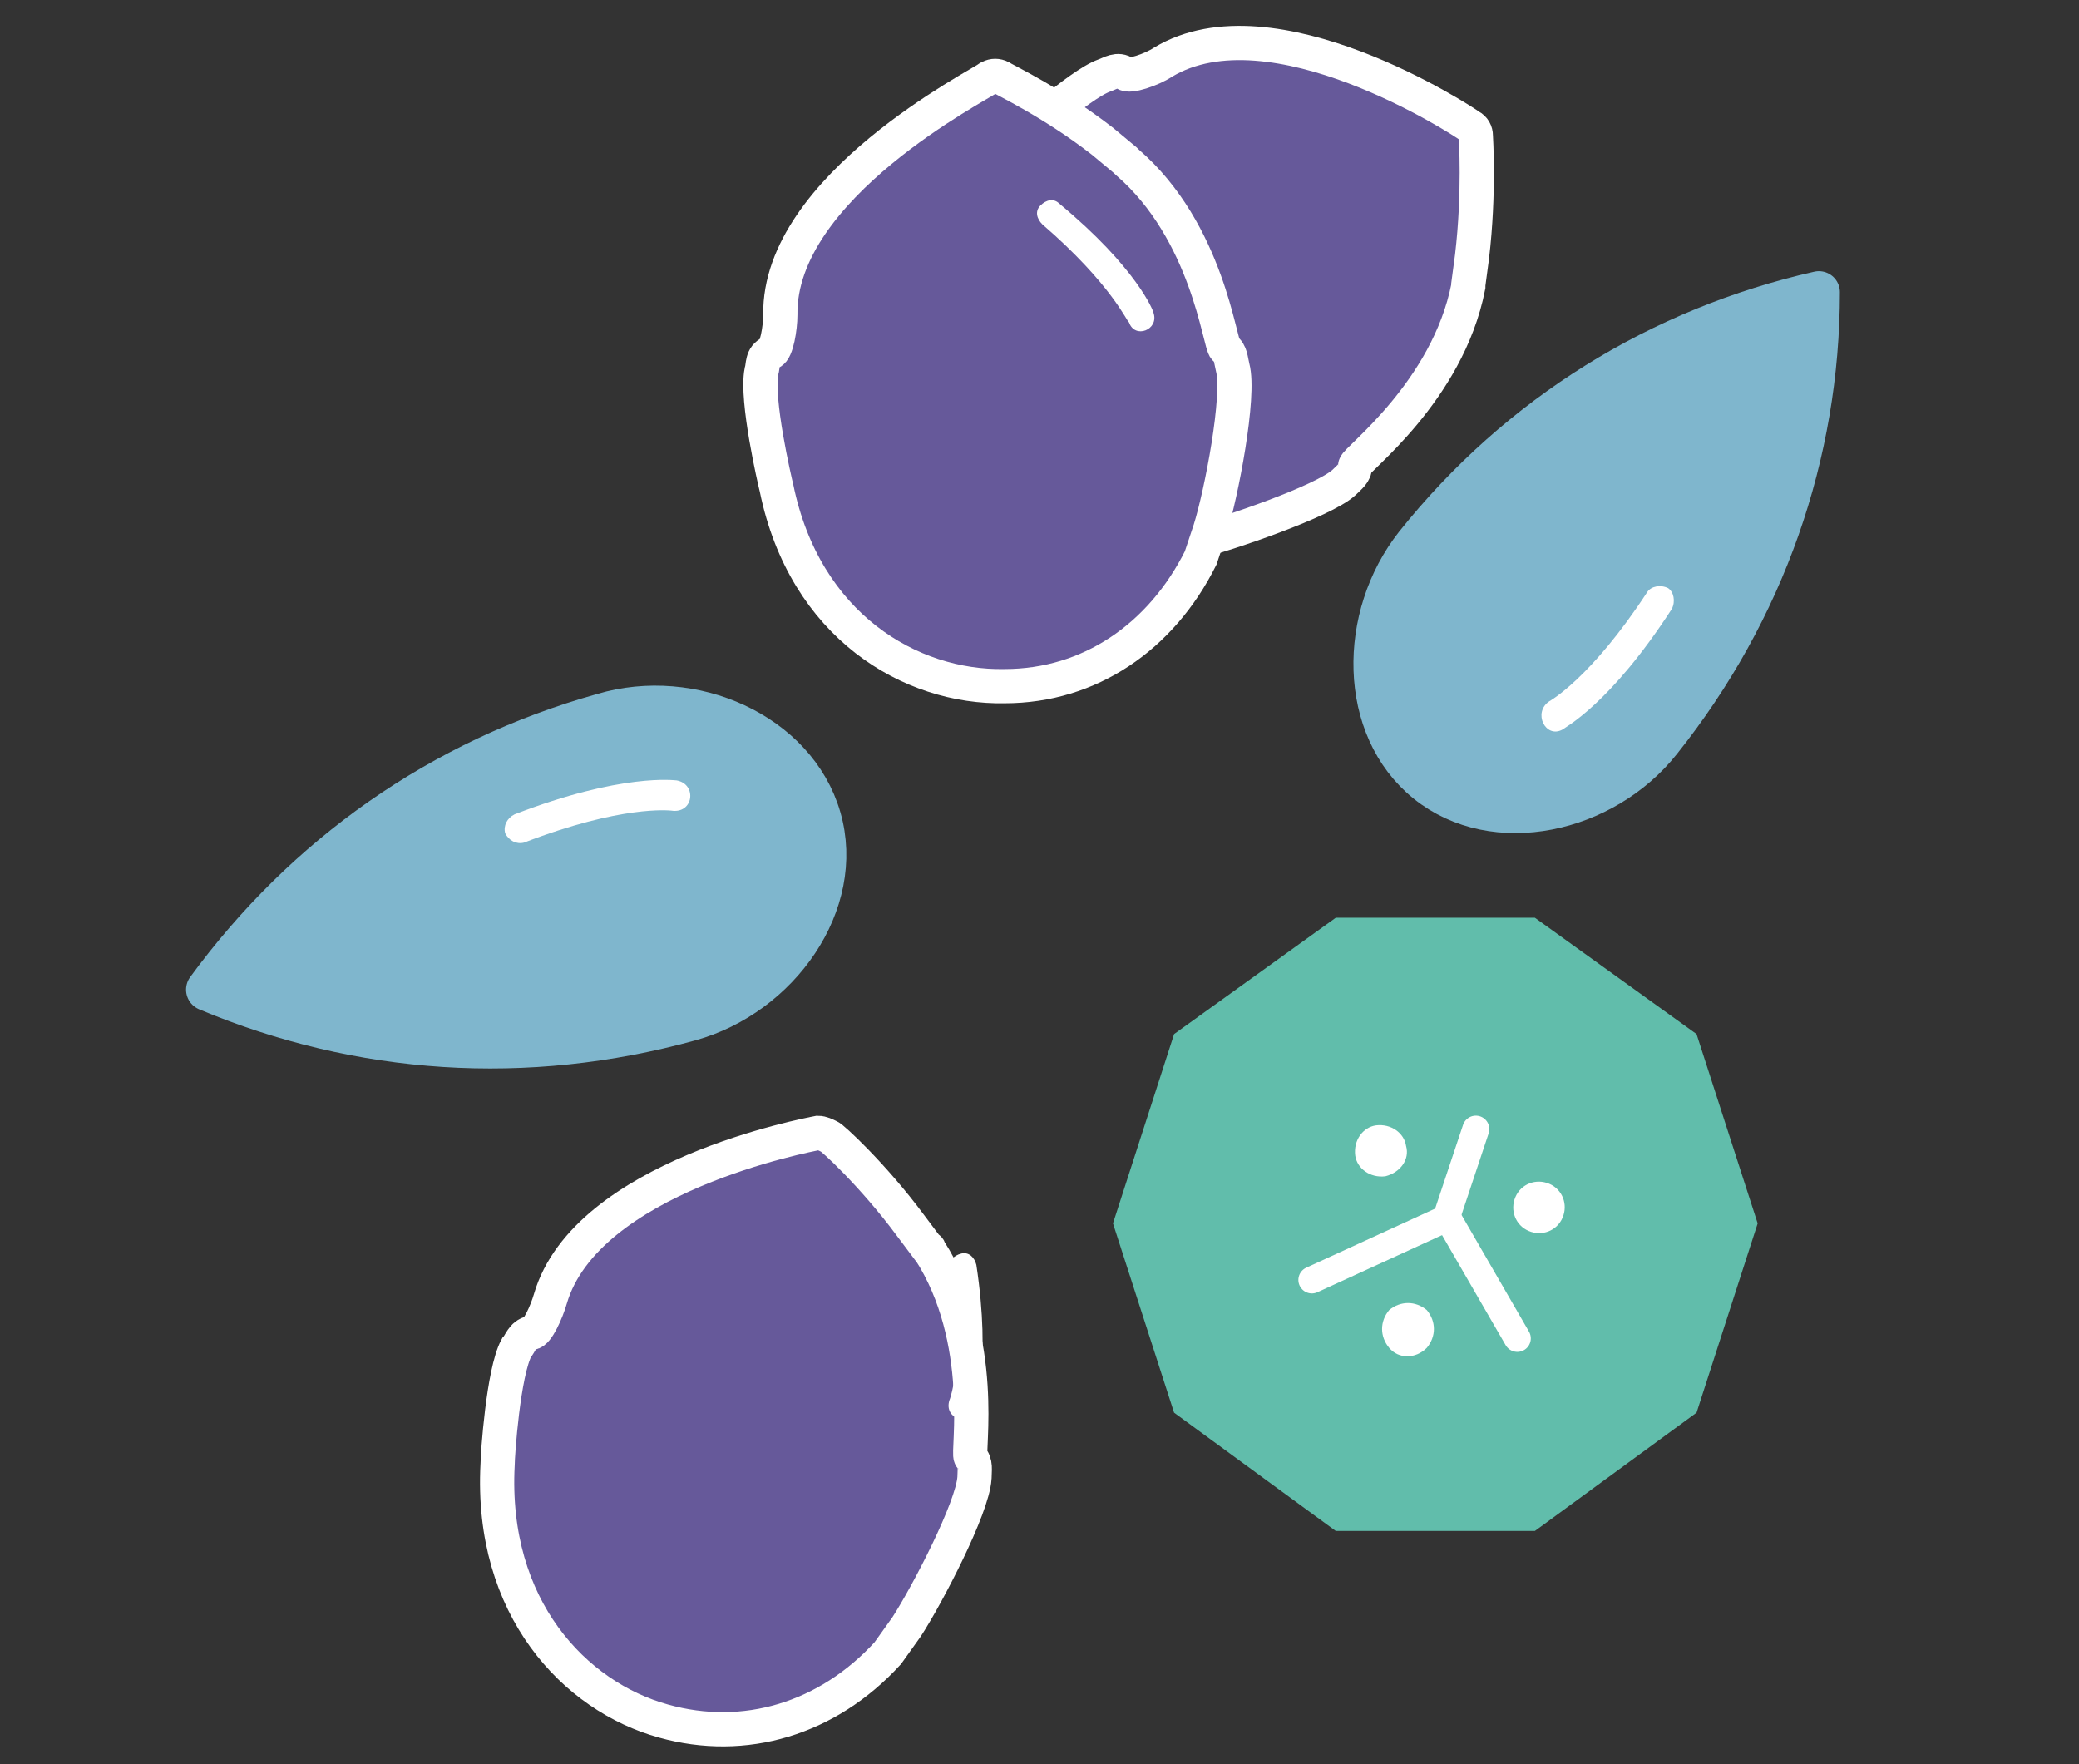 <?xml version="1.0" encoding="utf-8"?>
<!-- Generator: Adobe Illustrator 23.0.3, SVG Export Plug-In . SVG Version: 6.00 Build 0)  -->
<svg version="1.1" id="Calque_1" xmlns="http://www.w3.org/2000/svg" xmlns:xlink="http://www.w3.org/1999/xlink" x="0px" y="0px"
	 viewBox="0 0 110.3 93.6" style="enable-background:new 0 0 110.3 93.6;" xml:space="preserve">
<rect x="0" y="0" width="110.3" height="93.6" fill="#333333" stroke="none"/>
<style type="text/css">
	.st0{fill:#7FB6CD;}
	.st1{fill:none;stroke:#7FB6CD;stroke-width:2.229;stroke-linecap:round;stroke-linejoin:round;stroke-miterlimit:10;}
	.st2{fill:#FFFFFF;}
	.st3{fill:none;stroke:#7FB6CD;stroke-width:2.259;stroke-linecap:round;stroke-linejoin:round;stroke-miterlimit:10;}
	.st4{fill:#66599A;}
	.st5{fill:none;stroke:#FFFFFF;stroke-width:1.816;stroke-miterlimit:10;}
	.st6{fill:#61BDAB;}
	.st7{fill:none;stroke:#61BDAB;stroke-width:1.431;stroke-linecap:round;stroke-miterlimit:10;}
	.st8{fill:none;stroke:#FFFFFF;stroke-width:1.431;stroke-linecap:round;stroke-miterlimit:10;}
</style>
<path class="st0" d="M75.7,41.5L75.7,41.5c3.6,2.9,9.4,1.6,12.4-2.2c5.5-6.9,8.4-15.2,8.4-23.8c-8.4,1.9-15.9,6.5-21.4,13.4
	C72.1,32.7,72.1,38.6,75.7,41.5"/>
<path class="st1" d="M75.7,41.5L75.7,41.5c3.6,2.9,9.4,1.6,12.4-2.2c5.5-6.9,8.4-15.2,8.4-23.8c-8.4,1.9-15.9,6.5-21.4,13.4
	C72.1,32.7,72.1,38.6,75.7,41.5z"/>
<path class="st2" d="M82.9,38.7c0.1-0.1,2.5-1.3,5.8-6.4c0.2-0.4,0.1-0.9-0.2-1.1c-0.4-0.2-0.9-0.1-1.1,0.2c-3,4.6-5.2,5.8-5.2,5.8
	C81.3,37.8,82,39.2,82.9,38.7"/>
<path class="st0" d="M43.5,43.4L43.5,43.4c-1.3-4.5-6.8-6.9-11.5-5.5c-8.6,2.4-15.8,7.5-21,14.6c8.1,3.4,16.9,4,25.6,1.6
	C41.3,52.8,44.8,47.9,43.5,43.4"/>
<path class="st3" d="M43.5,43.4L43.5,43.4c-1.3-4.5-6.8-6.9-11.5-5.5c-8.6,2.4-15.8,7.5-21,14.6c8.1,3.4,16.9,4,25.6,1.6
	C41.3,52.8,44.8,47.9,43.5,43.4z"/>
<path class="st2" d="M35.9,41.4c-0.1,0-2.9-0.4-8.6,1.8c-0.4,0.2-0.6,0.6-0.5,1c0.2,0.4,0.6,0.6,1,0.5c5.2-2,7.7-1.7,7.8-1.7
	C36.8,43.2,37,41.6,35.9,41.4"/>
<path class="st4" d="M63.3,28.8c1.9-0.5,6.9-2.2,8-3.2c0.3-0.3,0.6-0.5,0.6-0.9c0-0.3,4.9-3.9,6-9.5c0,0,0-0.1,0-0.1l0.2-1.5
	c0.4-3.4,0.2-6.3,0.2-6.4c0-0.2-0.1-0.4-0.3-0.5c-0.4-0.3-10.5-6.9-16.3-3.4c-0.6,0.4-1.8,0.8-2,0.6c-0.4-0.3-0.8,0-1.1,0.1
	c-1.4,0.5-4.6,3.5-5,3.8c-5.6,5-5.6,11.5-3.1,15.7c2.3,3.9,6.4,5.9,11.1,5.6L63.3,28.8z"/>
<path class="st5" d="M63.3,28.8c1.9-0.5,6.9-2.2,8-3.2c0.3-0.3,0.6-0.5,0.6-0.9c0-0.3,4.9-3.9,6-9.5c0,0,0-0.1,0-0.1l0.2-1.5
	c0.4-3.4,0.2-6.3,0.2-6.4c0-0.2-0.1-0.4-0.3-0.5c-0.4-0.3-10.5-6.9-16.3-3.4c-0.6,0.4-1.8,0.8-2,0.6c-0.4-0.3-0.8,0-1.1,0.1
	c-1.4,0.5-4.6,3.5-5,3.8c-5.6,5-5.6,11.5-3.1,15.7c2.3,3.9,6.4,5.9,11.1,5.6L63.3,28.8z"/>
<path class="st4" d="M64.2,28.1c0.6-1.9,1.6-7.1,1.2-8.6c-0.1-0.4-0.1-0.8-0.4-1c-0.3-0.2-0.9-6.2-5.2-9.9c0,0-0.1-0.1-0.1-0.1
	l-1.2-1c-2.7-2.1-5.3-3.3-5.4-3.4c-0.2-0.1-0.4-0.1-0.6,0C52,4.5,41.3,9.9,41.4,16.7c0,0.7-0.2,1.9-0.5,2c-0.5,0.2-0.4,0.7-0.5,1
	c-0.3,1.5,0.7,5.8,0.8,6.2c1.5,7.3,7.1,10.6,12.1,10.5c4.5,0,8.3-2.6,10.4-6.8L64.2,28.1z"/>
<path class="st5" d="M64.2,28.1c0.6-1.9,1.6-7.1,1.2-8.6c-0.1-0.4-0.1-0.8-0.4-1c-0.3-0.2-0.9-6.2-5.2-9.9c0,0-0.1-0.1-0.1-0.1
	l-1.2-1c-2.7-2.1-5.3-3.3-5.4-3.4c-0.2-0.1-0.4-0.1-0.6,0C52,4.5,41.3,9.9,41.4,16.7c0,0.7-0.2,1.9-0.5,2c-0.5,0.2-0.4,0.7-0.5,1
	c-0.3,1.5,0.7,5.8,0.8,6.2c1.5,7.3,7.1,10.6,12.1,10.5c4.5,0,8.3-2.6,10.4-6.8L64.2,28.1z"/>
<path class="st2" d="M61.2,16.6c0-0.1-0.9-2.4-5-5.8c-0.3-0.3-0.7-0.2-1,0.1c-0.3,0.3-0.2,0.7,0.1,1c3.7,3.2,4.5,5.2,4.6,5.2
	C60.2,18,61.5,17.5,61.2,16.6"/>
<path class="st4" d="M48.1,86.3c1.1-1.7,3.5-6.3,3.6-7.9c0-0.4,0.1-0.8-0.2-1.1c-0.2-0.2,0.9-6.2-2.2-11c0,0,0-0.1-0.1-0.1l-0.9-1.2
	c-2-2.7-4.2-4.7-4.3-4.7c-0.2-0.1-0.4-0.2-0.6-0.2c-0.5,0.1-12.3,2.3-14.2,8.8c-0.2,0.7-0.7,1.8-1,1.8c-0.5,0.1-0.6,0.6-0.8,0.8
	c-0.7,1.3-1,5.7-1,6.2C26,85.3,30.5,90,35.2,91.3c4.3,1.2,8.7-0.1,11.9-3.6L48.1,86.3z"/>
<path class="st5" d="M48.1,86.3c1.1-1.7,3.5-6.3,3.6-7.9c0-0.4,0.1-0.8-0.2-1.1c-0.2-0.2,0.9-6.2-2.2-11c0,0,0-0.1-0.1-0.1l-0.9-1.2
	c-2-2.7-4.2-4.7-4.3-4.7c-0.2-0.1-0.4-0.2-0.6-0.2c-0.5,0.1-12.3,2.3-14.2,8.8c-0.2,0.7-0.7,1.8-1,1.8c-0.5,0.1-0.6,0.6-0.8,0.8
	c-0.7,1.3-1,5.7-1,6.2C26,85.3,30.5,90,35.2,91.3c4.3,1.2,8.7-0.1,11.9-3.6L48.1,86.3z"/>
<path class="st2" d="M51.7,74.8c0-0.1,0.9-2.4,0.1-7.7c-0.1-0.4-0.4-0.7-0.8-0.6c-0.4,0.1-0.7,0.4-0.6,0.8c0.8,4.8,0,6.9,0,6.9
	C50,75.2,51.3,75.7,51.7,74.8"/>
<polygon class="st6" points="81.2,49.4 71.1,49.4 62.9,55.3 59.8,64.9 62.9,74.5 71.1,80.5 81.2,80.5 89.4,74.5 92.5,64.9 
	89.4,55.3 "/>
<polygon class="st7" points="81.2,49.4 71.1,49.4 62.9,55.3 59.8,64.9 62.9,74.5 71.1,80.5 81.2,80.5 89.4,74.5 92.5,64.9 
	89.4,55.3 "/>
<line class="st2" x1="76.8" y1="64.6" x2="80.5" y2="71"/>
<line class="st8" x1="76.8" y1="64.6" x2="80.5" y2="71"/>
<line class="st2" x1="69.6" y1="67.9" x2="76.8" y2="64.6"/>
<line class="st8" x1="69.6" y1="67.9" x2="76.8" y2="64.6"/>
<line class="st2" x1="76.8" y1="64.4" x2="78.3" y2="59.9"/>
<line class="st8" x1="76.8" y1="64.4" x2="78.3" y2="59.9"/>
<path class="st2" d="M73.7,71.5c-0.5-0.6-0.5-1.4,0-2c0.6-0.5,1.4-0.5,2,0c0.5,0.6,0.5,1.4,0,2C75.1,72.1,74.2,72.1,73.7,71.5"/>
<path class="st2" d="M73.5,62.4c-0.8,0.1-1.5-0.4-1.6-1.1c-0.1-0.8,0.4-1.5,1.1-1.6c0.8-0.1,1.5,0.4,1.6,1.1
	C74.8,61.5,74.3,62.2,73.5,62.4"/>
<path class="st2" d="M82.9,64.6c-0.3,0.7-1.1,1-1.8,0.7c-0.7-0.3-1-1.1-0.7-1.8c0.3-0.7,1.1-1,1.8-0.7
	C82.9,63.1,83.2,63.9,82.9,64.6"/>
</svg>
